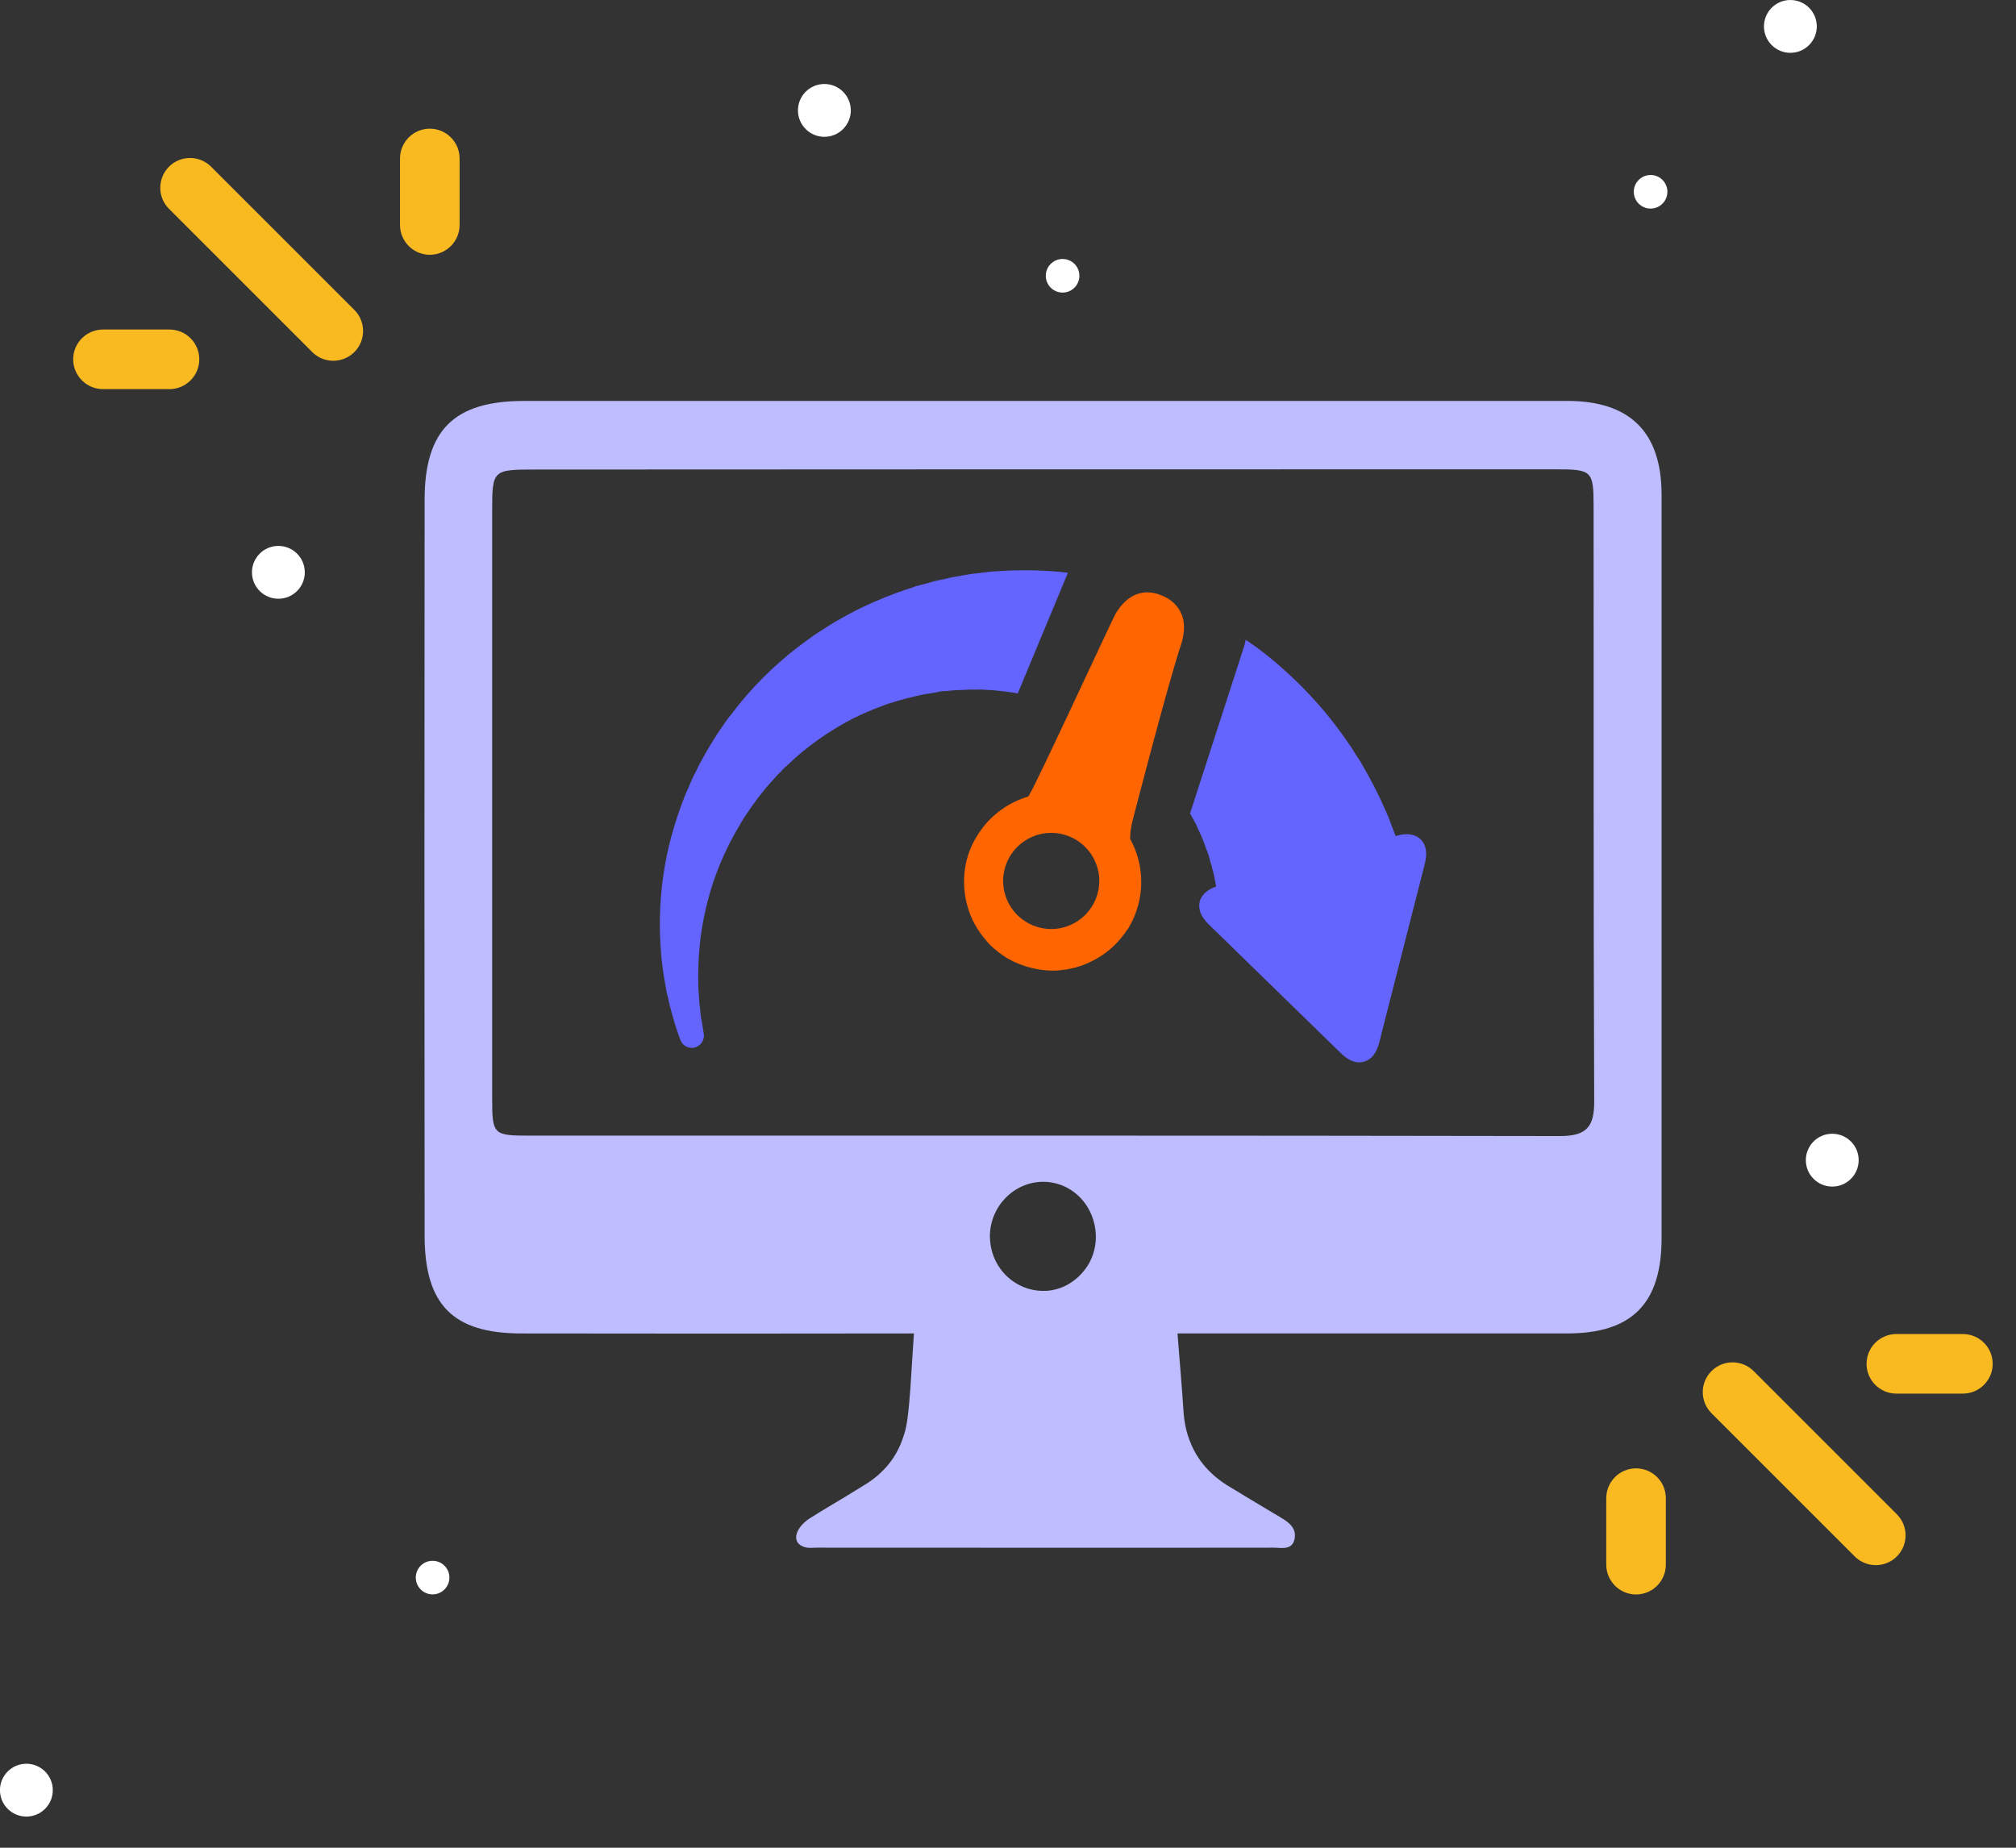 <?xml version="1.0" encoding="UTF-8" standalone="no"?>
<!DOCTYPE svg PUBLIC "-//W3C//DTD SVG 1.1//EN" "http://www.w3.org/Graphics/SVG/1.1/DTD/svg11.dtd">
<svg width="100%" height="100%" viewBox="0 0 48 44" version="1.1" xmlns="http://www.w3.org/2000/svg" xmlns:xlink="http://www.w3.org/1999/xlink" xml:space="preserve" style="fill-rule:evenodd;clip-rule:evenodd;stroke-linejoin:round;stroke-miterlimit:1.414;">
    <rect x="0" y="0" width="48" height="44" fill="#333333" stroke="none"/>
    <g transform="matrix(0.476,0,0,0.476,9.601,7.973)">
        <path d="M58.227,3.307L56.485,3.307L55.519,3.307L6.054,3.307C2.538,3.307 1.069,4.766 1.069,8.261C1.058,20.53 1.058,32.8 1.069,45.058C1.069,48.522 2.486,49.959 5.918,49.959C12.457,49.97 19.006,49.97 25.545,49.959C25.524,50.326 25.493,50.694 25.472,51.061C25.399,52.142 25.357,53.234 25.21,54.304C25.168,54.619 25.095,54.913 24.99,55.196C24.675,56.151 24.045,56.928 23.143,57.495C22.807,57.705 22.471,57.904 22.135,58.114C21.547,58.471 20.949,58.817 20.372,59.185C20.11,59.342 19.858,59.584 19.732,59.846C19.533,60.276 19.721,60.591 20.204,60.675C20.361,60.696 20.519,60.675 20.676,60.675C28.296,60.675 35.916,60.686 43.525,60.675C43.934,60.675 44.47,60.822 44.585,60.234C44.69,59.709 44.312,59.415 43.903,59.174C43.284,58.807 42.665,58.429 42.045,58.061C41.814,57.914 41.583,57.778 41.352,57.641C40.397,57.074 39.736,56.329 39.368,55.395C39.179,54.944 39.074,54.44 39.032,53.894C38.948,52.603 38.833,51.302 38.728,49.958L58.229,49.958C61.462,49.958 62.942,48.457 62.942,45.193L62.942,7.967C62.929,4.861 61.355,3.307 58.227,3.307ZM34.308,46.444C33.825,47.294 32.923,47.871 31.936,47.829C30.96,47.797 30.131,47.241 29.69,46.444C29.47,46.045 29.344,45.573 29.344,45.069C29.365,43.589 30.551,42.382 31.999,42.372C33.5,42.372 34.675,43.631 34.644,45.206C34.633,45.647 34.507,46.077 34.308,46.444ZM57.86,40.084C40.668,40.052 23.476,40.063 6.285,40.063C4.501,40.063 4.448,40 4.448,38.195L4.448,8.839C4.448,6.75 4.469,6.74 6.621,6.74C12.83,6.73 47.017,6.729 55.52,6.729L57.641,6.729C59.457,6.729 59.541,6.802 59.541,8.555C59.552,18.484 59.53,28.402 59.572,38.32C59.581,39.601 59.214,40.084 57.86,40.084Z" style="fill:rgb(189,189,255);fill-rule:nonzero;"/>
    </g>
    <g transform="matrix(0.476,0,0,0.476,9.601,7.973)">
        <path d="M33.248,11.902L30.739,17.938C30.516,17.9 30.283,17.864 30.053,17.838C29.897,17.821 29.74,17.805 29.584,17.788C29.428,17.771 29.276,17.773 29.111,17.759L28.874,17.745L28.633,17.752C28.47,17.747 28.307,17.743 28.149,17.757L27.67,17.78C27.63,17.781 27.58,17.785 27.55,17.784L27.442,17.794L27.216,17.817L26.997,17.828C26.978,17.833 26.969,17.836 26.938,17.834L26.87,17.843L26.727,17.873L26.428,17.927L26.282,17.948L26.214,17.957L26.158,17.973L26.137,17.969C25.515,18.093 24.891,18.249 24.28,18.451C24.121,18.496 23.969,18.569 23.813,18.623L23.584,18.708L23.358,18.802C23.207,18.875 23.05,18.929 22.899,19.002C22.748,19.075 22.596,19.148 22.445,19.221C21.272,19.834 20.175,20.608 19.235,21.51L19.058,21.671L18.886,21.851C18.776,21.963 18.666,22.075 18.558,22.196C18.343,22.438 18.125,22.672 17.935,22.928C17.883,22.993 17.837,23.047 17.784,23.112C17.732,23.177 17.689,23.24 17.645,23.303C17.55,23.431 17.454,23.559 17.368,23.684C17.273,23.812 17.198,23.944 17.112,24.069C17.029,24.204 16.93,24.322 16.868,24.461C16.233,25.51 15.756,26.584 15.43,27.617C15.106,28.659 14.92,29.652 14.828,30.547C14.811,30.774 14.791,30.992 14.778,31.198C14.768,31.413 14.764,31.617 14.758,31.81C14.752,32.004 14.755,32.195 14.756,32.377C14.761,32.467 14.757,32.559 14.759,32.639C14.764,32.729 14.776,32.806 14.778,32.886C14.785,33.056 14.797,33.204 14.808,33.353C14.819,33.501 14.835,33.629 14.851,33.756C14.867,33.883 14.877,33.991 14.887,34.1C14.897,34.208 14.926,34.312 14.941,34.399C15.004,34.766 15.028,34.961 15.028,34.961C15.09,35.288 14.865,35.604 14.529,35.668C14.237,35.71 13.946,35.539 13.858,35.26C13.858,35.26 13.786,35.078 13.668,34.727C13.642,34.633 13.606,34.542 13.574,34.43L13.342,33.605C13.309,33.452 13.271,33.281 13.233,33.11C13.209,33.026 13.183,32.932 13.166,32.836C13.152,32.749 13.135,32.653 13.118,32.556C13.081,32.354 13.045,32.152 13.012,31.928C12.982,31.714 12.95,31.49 12.924,31.255C12.898,31.02 12.888,30.769 12.869,30.522C12.806,29.508 12.822,28.341 13.005,27.086C13.176,25.824 13.533,24.47 14.076,23.093C14.14,22.923 14.222,22.749 14.297,22.586C14.37,22.414 14.44,22.232 14.525,22.067C14.617,21.89 14.702,21.724 14.784,21.549C14.829,21.456 14.876,21.372 14.923,21.287L15.064,21.035C15.25,20.689 15.469,20.355 15.677,20.013C15.79,19.84 15.906,19.676 16.021,19.512C16.077,19.425 16.134,19.339 16.193,19.261C16.259,19.172 16.318,19.094 16.387,19.014C17.371,17.695 18.601,16.459 20.016,15.414C20.201,15.281 20.377,15.151 20.562,15.018C20.74,14.897 20.931,14.783 21.119,14.659L21.402,14.478L21.697,14.304C21.89,14.199 22.08,14.085 22.283,13.977C23.083,13.55 23.92,13.182 24.774,12.872C24.84,12.854 24.858,12.848 24.858,12.848L24.914,12.832L24.977,12.804L25.115,12.755L25.403,12.664L25.541,12.615L25.604,12.587L25.688,12.563L26.047,12.472L26.581,12.322C26.637,12.306 26.696,12.3 26.752,12.284C26.982,12.239 27.2,12.188 27.428,12.134C27.649,12.092 27.882,12.057 28.103,12.015L28.451,11.957L28.795,11.921C29.018,11.888 29.254,11.863 29.48,11.84C29.709,11.826 29.937,11.812 30.166,11.799C31.193,11.752 32.233,11.783 33.248,11.902Z" style="fill:rgb(100,100,255);fill-rule:nonzero;"/>
    </g>
    <g transform="matrix(0.476,0,0,0.476,9.601,7.973)">
        <path d="M51.104,26.44L48.816,35.416C48.688,35.929 48.421,36.264 48.056,36.363C47.691,36.471 47.296,36.324 46.912,35.949L40.283,29.488C39.898,29.113 39.75,28.719 39.839,28.354C39.928,28.019 40.214,27.752 40.658,27.604C40.648,27.535 40.638,27.446 40.609,27.328C40.589,27.259 40.589,27.19 40.57,27.111C40.55,27.032 40.531,26.953 40.511,26.855C40.481,26.756 40.452,26.668 40.432,26.549C40.393,26.45 40.363,26.332 40.333,26.214L40.284,26.036C40.264,25.967 40.235,25.908 40.215,25.839C40.156,25.721 40.116,25.573 40.067,25.435C40.008,25.297 39.949,25.149 39.889,25.001C39.82,24.853 39.741,24.705 39.682,24.547C39.583,24.35 39.475,24.152 39.356,23.945L41.98,15.837C42.049,15.64 42.108,15.452 42.138,15.255C42.907,15.768 43.608,16.34 44.239,16.922C45.324,17.918 46.232,18.964 46.942,19.95C47.11,20.197 47.287,20.433 47.445,20.67C47.593,20.917 47.741,21.144 47.889,21.37C48.027,21.607 48.145,21.824 48.264,22.031C48.323,22.139 48.382,22.238 48.432,22.347C48.491,22.455 48.54,22.544 48.59,22.643C48.689,22.84 48.777,23.028 48.866,23.205C48.955,23.383 49.024,23.56 49.093,23.708C49.172,23.866 49.231,24.014 49.29,24.152C49.339,24.28 49.389,24.408 49.428,24.517C49.527,24.783 49.596,24.961 49.635,25.069L49.694,25.059C50.197,24.911 50.631,24.98 50.897,25.246C51.163,25.502 51.232,25.927 51.104,26.44Z" style="fill:rgb(100,100,255);fill-rule:nonzero;"/>
    </g>
    <g transform="matrix(0.476,0,0,0.476,9.601,7.973)">
        <path d="M37.977,13.056C37.053,12.647 36.206,12.964 35.615,13.982C35.437,14.305 31.636,22.531 31.345,22.952C31.324,23.004 31.304,23.055 31.248,23.104C30.173,23.424 29.248,24.141 28.678,25.108C28.091,26.057 27.914,27.207 28.16,28.348L28.203,28.509C28.372,29.188 28.704,29.789 29.197,30.347L29.345,30.514C29.61,30.777 29.896,30.988 30.201,31.183C31,31.637 31.884,31.851 32.766,31.8C32.855,31.788 32.943,31.776 33.032,31.764L33.156,31.754C33.298,31.728 33.406,31.699 33.602,31.659C33.674,31.628 33.782,31.6 33.889,31.571C34.446,31.377 34.975,31.075 35.422,30.681C35.757,30.385 36.043,30.034 36.296,29.645C37.103,28.27 37.119,26.6 36.36,25.216C36.359,24.952 36.395,24.655 36.466,24.361C36.466,24.361 38.25,17.452 38.898,15.523C39.438,13.886 38.44,13.243 37.977,13.056ZM32.437,29.726C31.109,29.74 30.021,28.675 30.007,27.347C29.993,26.019 31.058,24.931 32.386,24.917C33.714,24.903 34.802,25.968 34.816,27.296C34.829,28.624 33.764,29.712 32.437,29.726Z" style="fill:rgb(255,101,0);fill-rule:nonzero;"/>
    </g>
    <g transform="matrix(1,0,0,1,-15.162,-16.791)">
        <g transform="matrix(0.707,-0.707,0.707,0.707,0.48,16.739)">
            <path d="M11.094,16.783C11.094,16.391 10.776,16.073 10.385,16.073C9.993,16.073 9.675,16.391 9.675,16.783L9.675,21.607C9.675,21.998 9.993,22.316 10.385,22.316C10.776,22.316 11.094,21.998 11.094,21.607L11.094,16.783Z" style="fill:rgb(248,185,33);"/>
        </g>
        <g transform="matrix(1,-5.33475e-17,1.11022e-16,0.481,15.011,12.124)">
            <path d="M11.094,17.55C11.094,16.735 10.776,16.073 10.385,16.073C9.993,16.073 9.675,16.735 9.675,17.55L9.675,20.839C9.675,21.655 9.993,22.316 10.385,22.316C10.776,22.316 11.094,21.655 11.094,20.839L11.094,17.55Z" style="fill:rgb(248,185,33);"/>
        </g>
        <g transform="matrix(7.88488e-18,-1,0.481,-8.15995e-17,9.173,35.732)">
            <path d="M11.094,17.55C11.094,16.735 10.776,16.073 10.385,16.073C9.993,16.073 9.675,16.735 9.675,17.55L9.675,20.839C9.675,21.655 9.993,22.316 10.385,22.316C10.776,22.316 11.094,21.655 11.094,20.839L11.094,17.55Z" style="fill:rgb(248,185,33);"/>
        </g>
    </g>
    <g transform="matrix(-1,-1.22465e-16,1.22465e-16,-1,64.349,57.824)">
        <g transform="matrix(0.707,-0.707,0.707,0.707,0.48,16.739)">
            <path d="M11.094,16.783C11.094,16.391 10.776,16.073 10.385,16.073C9.993,16.073 9.675,16.391 9.675,16.783L9.675,21.607C9.675,21.998 9.993,22.316 10.385,22.316C10.776,22.316 11.094,21.998 11.094,21.607L11.094,16.783Z" style="fill:rgb(248,185,33);"/>
        </g>
        <g transform="matrix(1,-5.33475e-17,1.11022e-16,0.481,15.011,12.124)">
            <path d="M11.094,17.55C11.094,16.735 10.776,16.073 10.385,16.073C9.993,16.073 9.675,16.735 9.675,17.55L9.675,20.839C9.675,21.655 9.993,22.316 10.385,22.316C10.776,22.316 11.094,21.655 11.094,20.839L11.094,17.55Z" style="fill:rgb(248,185,33);"/>
        </g>
        <g transform="matrix(7.88488e-18,-1,0.481,-8.15995e-17,9.173,35.732)">
            <path d="M11.094,17.55C11.094,16.735 10.776,16.073 10.385,16.073C9.993,16.073 9.675,16.735 9.675,17.55L9.675,20.839C9.675,21.655 9.993,22.316 10.385,22.316C10.776,22.316 11.094,21.655 11.094,20.839L11.094,17.55Z" style="fill:rgb(248,185,33);"/>
        </g>
    </g>
    <g transform="matrix(1,0,0,1,-29.002,-7.892)">
        <circle cx="72.627" cy="35.519" r="0.629" style="fill:white;"/>
    </g>
    <g transform="matrix(1,0,0,1,-65.999,-21.89)">
        <circle cx="72.627" cy="35.519" r="0.629" style="fill:white;"/>
    </g>
    <g transform="matrix(1,0,0,1,-52.999,-32.89)">
        <circle cx="72.627" cy="35.519" r="0.629" style="fill:white;"/>
    </g>
    <g transform="matrix(1,0,0,1,-29.999,-34.89)">
        <circle cx="72.627" cy="35.519" r="0.629" style="fill:white;"/>
    </g>
    <g transform="matrix(0.636,0,0,0.636,-6.891,-18.023)">
        <circle cx="72.627" cy="35.519" r="0.629" style="fill:white;"/>
    </g>
    <g transform="matrix(0.636,0,0,0.636,-20.891,-16.023)">
        <circle cx="72.627" cy="35.519" r="0.629" style="fill:white;"/>
    </g>
    <g transform="matrix(0.636,0,0,0.636,-35.891,14.977)">
        <circle cx="72.627" cy="35.519" r="0.629" style="fill:white;"/>
    </g>
    <g transform="matrix(1,0,0,1,-71.999,7.11)">
        <circle cx="72.627" cy="35.519" r="0.629" style="fill:white;"/>
    </g>
</svg>

